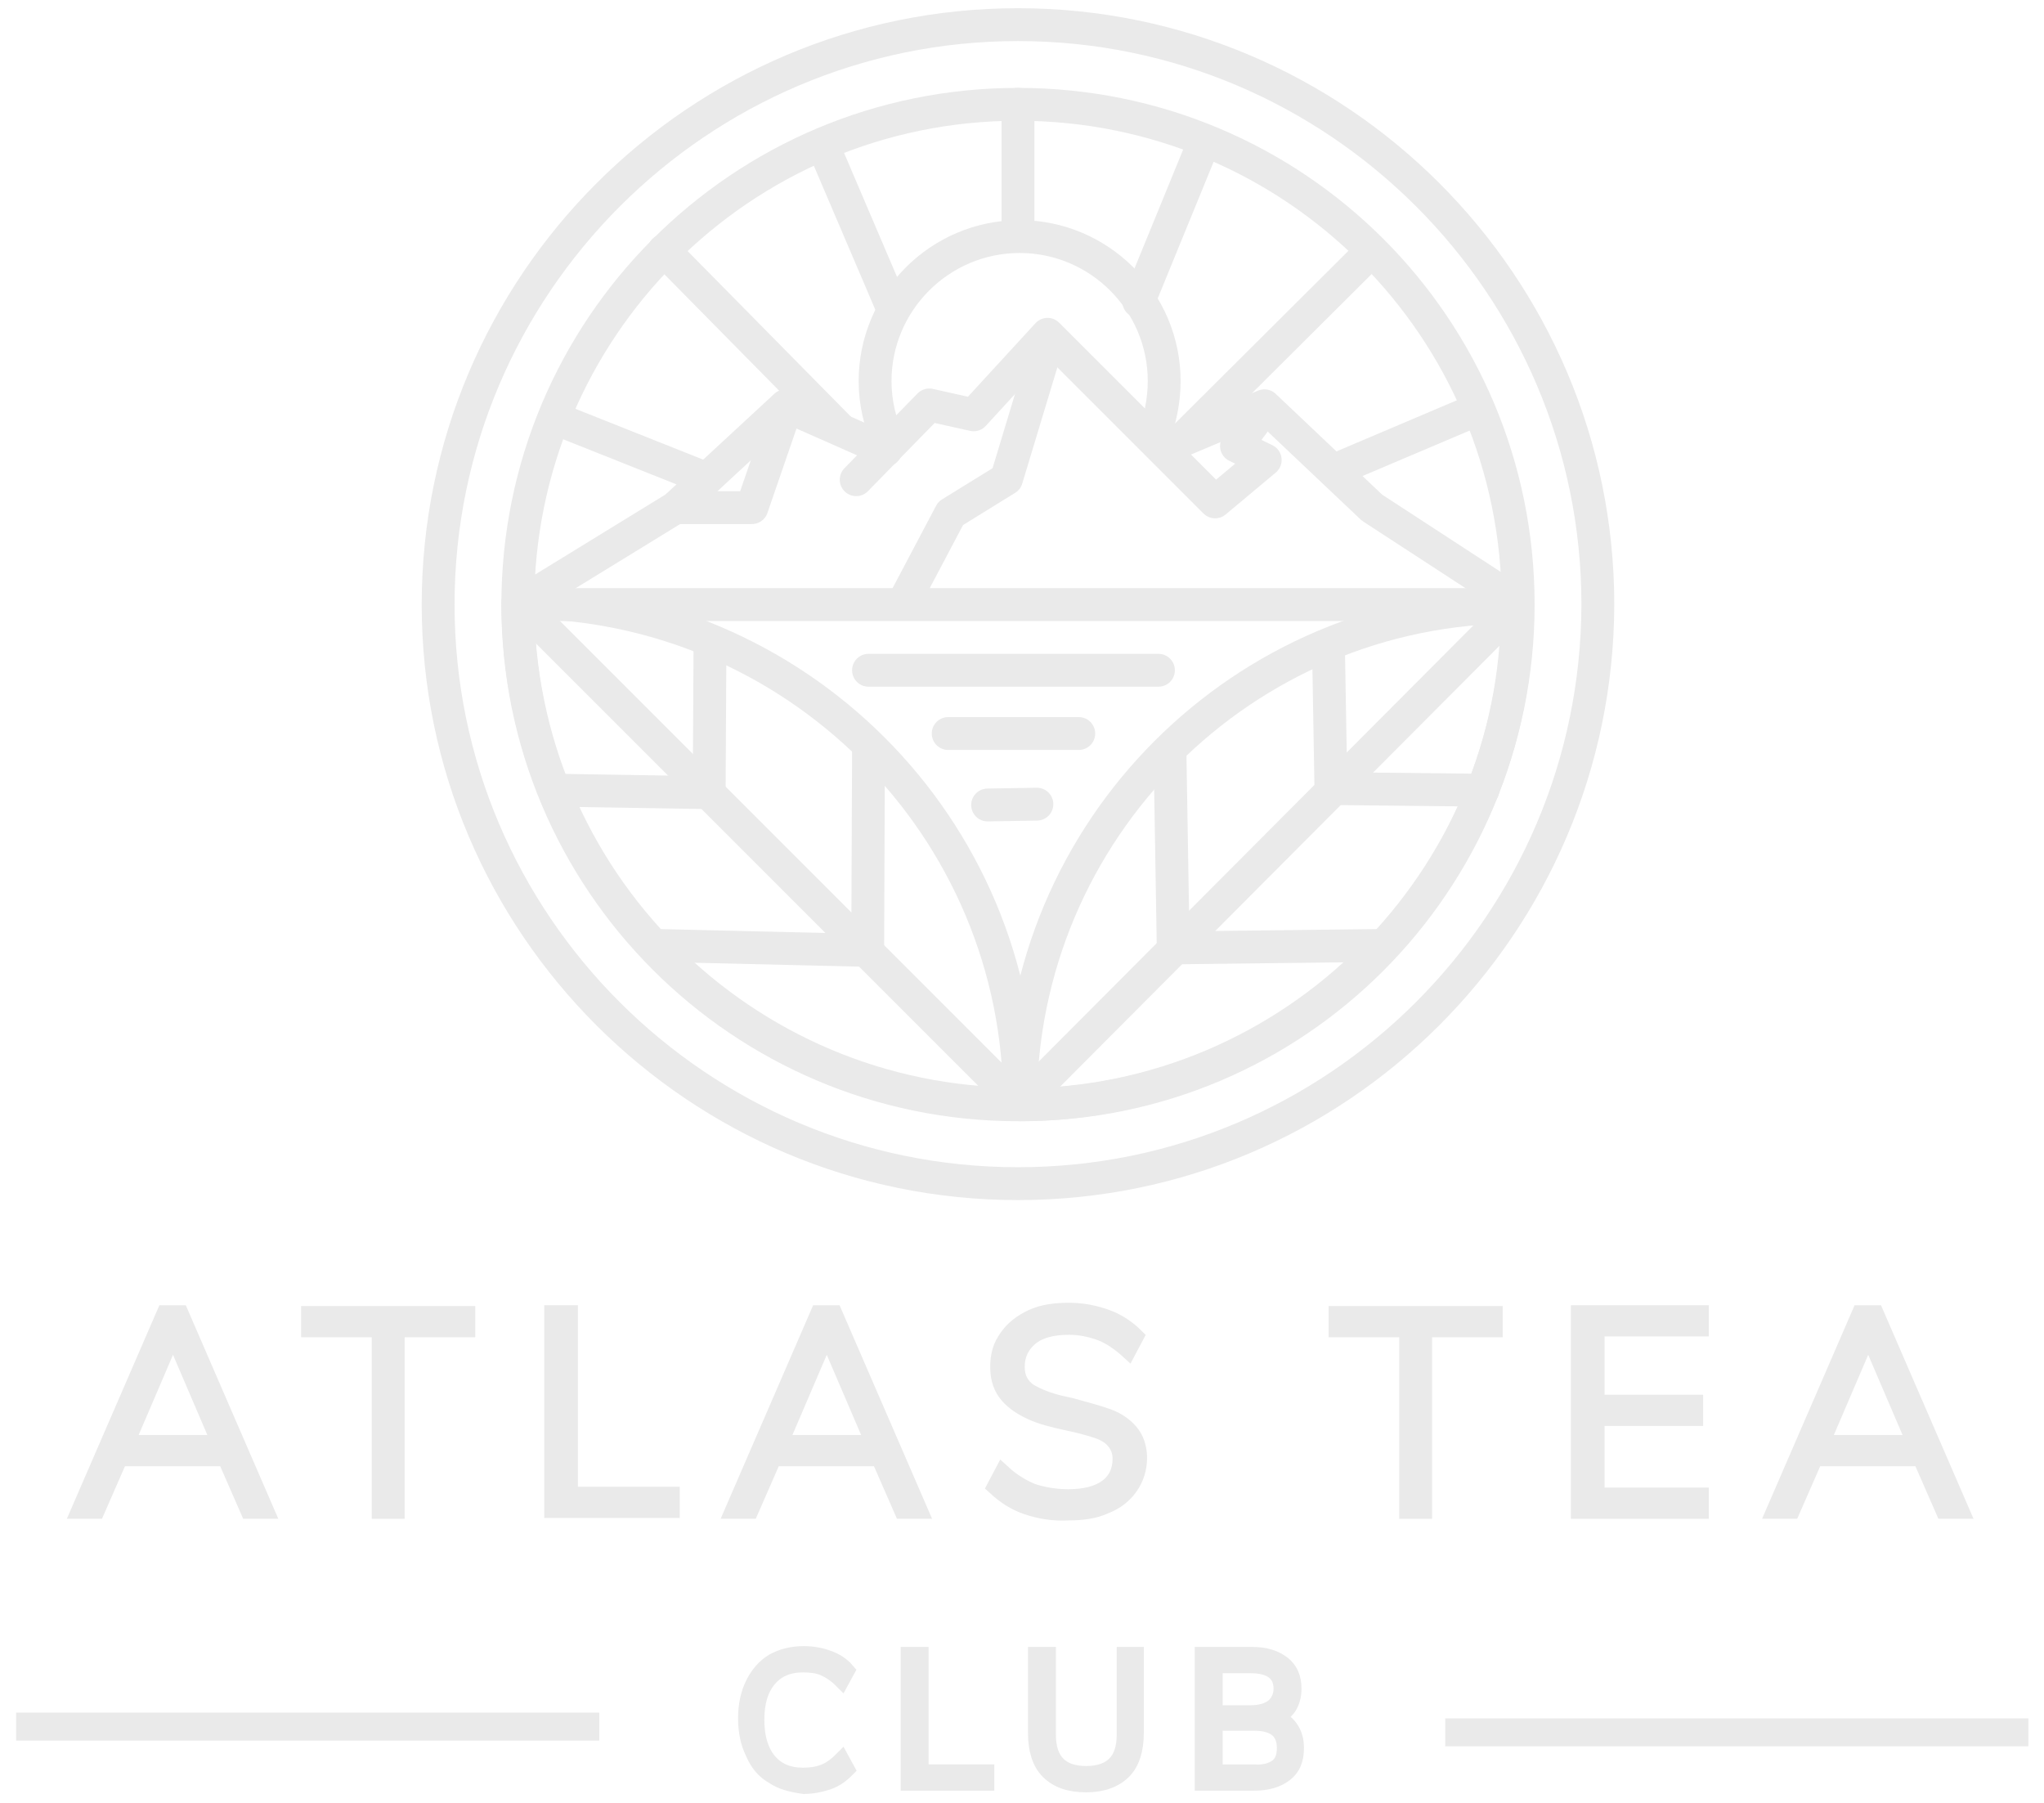 <?xml version="1.0" encoding="utf-8"?>
<!-- Generator: Adobe Illustrator 26.4.1, SVG Export Plug-In . SVG Version: 6.00 Build 0)  -->
<svg version="1.1" id="Layer_1" xmlns="http://www.w3.org/2000/svg" xmlns:xlink="http://www.w3.org/1999/xlink" x="0px" y="0px"
	 viewBox="0 0 248.866 219.531" enable-background="new 0 0 248.866 219.531" xml:space="preserve">
<g id="Page-1">
	<g id="_x30_00" transform="translate(-905, -150)">
		<g id="Logo" transform="translate(0, 30)">
			<g id="Group-101-Copy" transform="translate(886, 100)">
				<g id="Logo-Vertical---Green" transform="translate(19, 21)">
					<g id="Group-4" transform="translate(90.582, 0)">
						<path id="Stroke-19" fill="none" stroke="#EAEAEA" stroke-width="4" stroke-linecap="round" stroke-linejoin="round" d="
							M33.363,143.1c-38.9,0-70.6-31.6-70.6-70.5S-5.537,2,33.363,2s70.6,31.7,70.6,70.6C103.863,111.5,72.263,143.1,33.363,143.1z"
							/>
						<path id="Stroke-21" fill="none" stroke="#EAEAEA" stroke-width="4" stroke-linecap="round" stroke-linejoin="round" d="
							M94.263,72.6c0,33.6-27.3,60.9-60.9,60.9s-60.9-27.3-60.9-60.9s27.2-60.9,60.9-60.9S94.263,38.9,94.263,72.6z"/>
						<path id="Stroke-23" fill="none" stroke="#EAEAEA" stroke-width="4" stroke-linecap="round" stroke-linejoin="round" d="
							M-27.537,72.3c0,33.8,27.4,61.1,61.1,61.1C33.663,99.7,6.263,72.3-27.537,72.3z"/>
						<path id="Stroke-25" fill="none" stroke="#EAEAEA" stroke-width="4" stroke-linecap="round" stroke-linejoin="round" d="
							M94.163,72.9c-33.4,0-60.5,27.1-60.5,60.6C67.063,133.5,94.163,106.4,94.163,72.9z"/>
						
							<polyline id="Stroke-27" fill="none" stroke="#EAEAEA" stroke-width="4" stroke-linecap="round" stroke-linejoin="round" points="
							-4.137,77.2 -4.237,95.5 -22.837,95.2 						"/>
						
							<polyline id="Stroke-29" fill="none" stroke="#EAEAEA" stroke-width="4" stroke-linecap="round" stroke-linejoin="round" points="
							15.163,90 15.063,114.7 -10.537,114.1 						"/>
						
							<polyline id="Stroke-31" fill="none" stroke="#EAEAEA" stroke-width="4" stroke-linecap="round" stroke-linejoin="round" points="
							71.163,77.6 71.463,95 89.963,95.2 						"/>
						
							<polyline id="Stroke-33" fill="none" stroke="#EAEAEA" stroke-width="4" stroke-linecap="round" stroke-linejoin="round" points="
							51.863,90.3 52.263,114.4 77.663,114.1 						"/>
						
							<line id="Stroke-35" fill="none" stroke="#EAEAEA" stroke-width="4" stroke-linecap="round" stroke-linejoin="round" x1="-27.137" y1="72.6" x2="94.063" y2="72.6"/>
						
							<line id="Stroke-37" fill="none" stroke="#EAEAEA" stroke-width="4" stroke-linecap="round" stroke-linejoin="round" x1="33.363" y1="11.7" x2="33.363" y2="27.5"/>
						
							<line id="Stroke-39" fill="none" stroke="#EAEAEA" stroke-width="4" stroke-linecap="round" stroke-linejoin="round" x1="-9.737" y1="29.5" x2="11.763" y2="51.3"/>
						
							<line id="Stroke-41" fill="none" stroke="#EAEAEA" stroke-width="4" stroke-linecap="round" stroke-linejoin="round" x1="76.363" y1="29.6" x2="53.263" y2="52.6"/>
						
							<line id="Stroke-43" fill="none" stroke="#EAEAEA" stroke-width="4" stroke-linecap="round" stroke-linejoin="round" x1="9.663" y1="16.8" x2="18.163" y2="36.7"/>
						
							<line id="Stroke-45" fill="none" stroke="#EAEAEA" stroke-width="4" stroke-linecap="round" stroke-linejoin="round" x1="89.163" y1="48.9" x2="71.963" y2="56.2"/>
						
							<line id="Stroke-47" fill="none" stroke="#EAEAEA" stroke-width="4" stroke-linecap="round" stroke-linejoin="round" x1="-22.837" y1="50" x2="-4.737" y2="57.2"/>
						
							<line id="Stroke-49" fill="none" stroke="#EAEAEA" stroke-width="4" stroke-linecap="round" stroke-linejoin="round" x1="55.963" y1="16.4" x2="48.063" y2="35.7"/>
						
							<polyline id="Stroke-51" fill="none" stroke="#EAEAEA" stroke-width="4" stroke-linecap="round" stroke-linejoin="round" points="
							-27.237,72.4 -8.337,60.8 5.063,48.4 11.863,51.4 17.263,53.8 						"/>
						
							<polyline id="Stroke-53" fill="none" stroke="#EAEAEA" stroke-width="4" stroke-linecap="round" stroke-linejoin="round" points="
							51.263,53.5 63.363,48.4 76.463,60.8 93.963,72.2 						"/>
						
							<polyline id="Stroke-55" fill="none" stroke="#EAEAEA" stroke-width="4" stroke-linecap="round" stroke-linejoin="round" points="
							37.163,40.1 31.963,57.3 25.163,61.5 19.563,72.1 						"/>
						
							<polyline id="Stroke-57" fill="none" stroke="#EAEAEA" stroke-width="4" stroke-linecap="round" stroke-linejoin="round" points="
							5.063,48.9 0.963,60.8 -8.337,60.8 						"/>
						
							<polyline id="Stroke-59" fill="none" stroke="#EAEAEA" stroke-width="4" stroke-linecap="round" stroke-linejoin="round" points="
							63.463,48.6 59.963,53.3 63.463,55 57.363,60.1 36.963,39.7 27.963,49.5 22.563,48.3 13.663,57.4 						"/>
						<path id="Stroke-61" fill="none" stroke="#EAEAEA" stroke-width="4" stroke-linecap="round" stroke-linejoin="round" d="
							M17.563,52.7c-1-2.2-1.6-4.7-1.6-7.3c0-9.7,7.9-17.6,17.6-17.6s17.6,7.9,17.6,17.6c0,2.4-0.5,4.7-1.3,6.8"/>
						
							<line id="Stroke-63" fill="none" stroke="#EAEAEA" stroke-width="4" stroke-linecap="round" stroke-linejoin="round" x1="-26.937" y1="72.9" x2="33.263" y2="133.1"/>
						
							<line id="Stroke-65" fill="none" stroke="#EAEAEA" stroke-width="4" stroke-linecap="round" stroke-linejoin="round" x1="93.963" y1="72.8" x2="33.663" y2="133.3"/>
						
							<line id="Stroke-67" fill="none" stroke="#EAEAEA" stroke-width="4" stroke-linecap="round" stroke-linejoin="round" x1="15.163" y1="80.6" x2="50.463" y2="80.6"/>
						
							<line id="Stroke-69" fill="none" stroke="#EAEAEA" stroke-width="4" stroke-linecap="round" stroke-linejoin="round" x1="24.863" y1="88.3" x2="40.763" y2="88.3"/>
						
							<line id="Stroke-71" fill="none" stroke="#EAEAEA" stroke-width="4" stroke-linecap="round" stroke-linejoin="round" x1="29.663" y1="97" x2="35.663" y2="96.9"/>
					</g>
				</g>
			</g>
		</g>
	</g>
</g>
<g>
	<path fill="#EAEAEA" stroke="#EAEAEA" stroke-width="2" stroke-miterlimit="10" d="M30.263,183.9l-2.8-6.4h-12.9l-2.8,6.4h-2.1
		l10.4-24h1.9l10.4,24H30.263z M15.363,175.7h11.4l-5.7-13.3L15.363,175.7z"/>
	<path fill="#EAEAEA" stroke="#EAEAEA" stroke-width="2" stroke-miterlimit="10" d="M46.263,183.9v-22.1h-8.6V160h19.2v1.8h-8.6
		v22.1H46.263z"/>
	<path fill="#EAEAEA" stroke="#EAEAEA" stroke-width="2" stroke-miterlimit="10" d="M67.263,183.9v-24h2.1V182h12.4v1.8h-14.5V183.9
		z"/>
	<path fill="#EAEAEA" stroke="#EAEAEA" stroke-width="2" stroke-miterlimit="10" d="M109.863,183.9l-2.8-6.4h-12.9l-2.8,6.4h-2.1
		l10.4-24h1.9l10.4,24H109.863z M94.963,175.7h11.4l-5.7-13.3L94.963,175.7z"/>
	<path fill="#EAEAEA" stroke="#EAEAEA" stroke-width="2" stroke-miterlimit="10" d="M125.063,183.4c-1.5-0.5-2.7-1.3-3.9-2.4
		l0.9-1.7c1.2,1.1,2.4,1.8,3.6,2.3c1.2,0.4,2.7,0.7,4.4,0.7c2,0,3.6-0.4,4.7-1.2c1.1-0.8,1.7-2,1.7-3.5c0-0.9-0.3-1.6-0.8-2.2
		c-0.5-0.6-1.2-1-2.1-1.3s-2-0.6-3.4-0.9c-1.9-0.4-3.4-0.8-4.5-1.3s-2.1-1.1-2.9-2c-0.8-0.9-1.2-2-1.2-3.5c0-1.4,0.3-2.5,1.1-3.6
		c0.7-1,1.7-1.8,3-2.4c1.3-0.6,2.8-0.8,4.5-0.8c1.6,0,3.1,0.3,4.5,0.8s2.6,1.3,3.6,2.3l-0.9,1.7c-1.1-1-2.3-1.8-3.4-2.2
		s-2.4-0.7-3.8-0.7c-2,0-3.6,0.4-4.7,1.3c-1.1,0.9-1.7,2.1-1.7,3.6c0,1.3,0.5,2.3,1.5,3c1,0.6,2.4,1.2,4.3,1.6l0.9,0.2
		c1.8,0.5,3.3,0.9,4.4,1.3c1.1,0.4,2,1,2.7,1.8s1.1,1.9,1.1,3.2s-0.4,2.5-1.1,3.5c-0.7,1-1.7,1.8-3,2.3c-1.3,0.6-2.8,0.8-4.5,0.8
		C128.163,184.2,126.563,183.9,125.063,183.4z"/>
	<path fill="#EAEAEA" stroke="#EAEAEA" stroke-width="2" stroke-miterlimit="10" d="M171.363,183.9v-22.1h-8.6V160h19.2v1.8h-8.6
		v22.1H171.363z"/>
	<path fill="#EAEAEA" stroke="#EAEAEA" stroke-width="2" stroke-miterlimit="10" d="M192.263,183.9v-24h14.8v1.8h-12.7v9.1h12v1.8
		h-12v9.5h12.7v1.8L192.263,183.9L192.263,183.9z"/>
	<path fill="#EAEAEA" stroke="#EAEAEA" stroke-width="2" stroke-miterlimit="10" d="M236.663,183.9l-2.8-6.4h-12.9l-2.8,6.4h-2.1
		l10.4-24h1.9l10.4,24H236.663z M221.763,175.7h11.4l-5.7-13.3L221.763,175.7z"/>
</g>
<g>
	<path stroke="#EAEAEA" stroke-width="2" stroke-miterlimit="10" d="M94.163,216.2c-1.1-0.6-1.9-1.6-2.4-2.8
		c-0.6-1.2-0.9-2.6-0.9-4.2s0.3-3,0.9-4.2c0.6-1.2,1.4-2.1,2.4-2.7c1.1-0.6,2.3-0.9,3.7-0.9c1.1,0,2.1,0.2,2.9,0.5
		c0.9,0.3,1.7,0.8,2.3,1.5l-0.6,1.1c-0.7-0.7-1.5-1.2-2.2-1.5s-1.6-0.4-2.5-0.4c-1.8,0-3.2,0.6-4.2,1.8s-1.5,2.8-1.5,5
		c0,2.1,0.5,3.8,1.5,5s2.4,1.8,4.2,1.8c0.9,0,1.7-0.1,2.5-0.4s1.5-0.8,2.2-1.5l0.6,1.1c-0.7,0.7-1.4,1.2-2.3,1.5
		c-0.9,0.3-1.9,0.5-2.9,0.5C96.463,217.2,95.163,216.9,94.163,216.2z"/>
	<path stroke="#EAEAEA" stroke-width="2" stroke-miterlimit="10" d="M110.663,217v-15.5h1.4v14.3h8v1.2H110.663z"/>
	<path stroke="#EAEAEA" stroke-width="2" stroke-miterlimit="10" d="M127.663,215.6c-1-1-1.5-2.6-1.5-4.6v-9.5h1.4v9.7
		c0,3.2,1.6,4.8,4.7,4.8c1.5,0,2.7-0.4,3.5-1.2s1.2-2,1.2-3.6v-9.7h1.3v9.5c0,2-0.5,3.6-1.5,4.6s-2.5,1.6-4.5,1.6
		C130.263,217.2,128.763,216.7,127.663,215.6z"/>
	<path stroke="#EAEAEA" stroke-width="2" stroke-miterlimit="10" d="M157.063,210.4c0.5,0.7,0.7,1.5,0.7,2.4c0,1.4-0.4,2.4-1.3,3.1
		c-0.9,0.7-2.1,1.1-3.8,1.1h-6.2v-15.5h6c1.6,0,2.8,0.4,3.7,1.1s1.3,1.7,1.3,3c0,0.8-0.2,1.6-0.6,2.2c-0.4,0.6-1,1-1.8,1.3
		C155.963,209.3,156.563,209.7,157.063,210.4z M147.863,208.6h4.4c1.2,0,2.2-0.3,2.8-0.8s1-1.3,1-2.2c0-1.9-1.3-2.9-3.8-2.9h-4.4
		V208.6z M155.563,215.1c0.6-0.5,0.9-1.2,0.9-2.3c0-2.1-1.3-3.1-3.8-3.1h-4.8v6.1h4.8C153.963,215.9,154.863,215.6,155.563,215.1z"
		/>
</g>
<rect x="2.963" y="209.5" fill-rule="evenodd" clip-rule="evenodd" stroke="#EAEAEA" stroke-width="2" stroke-miterlimit="10" width="69" height="1.4"/>
<rect x="176.963" y="210.2" fill-rule="evenodd" clip-rule="evenodd" stroke="#EAEAEA" stroke-width="2" stroke-miterlimit="10" width="69" height="1.4"/>
</svg>
